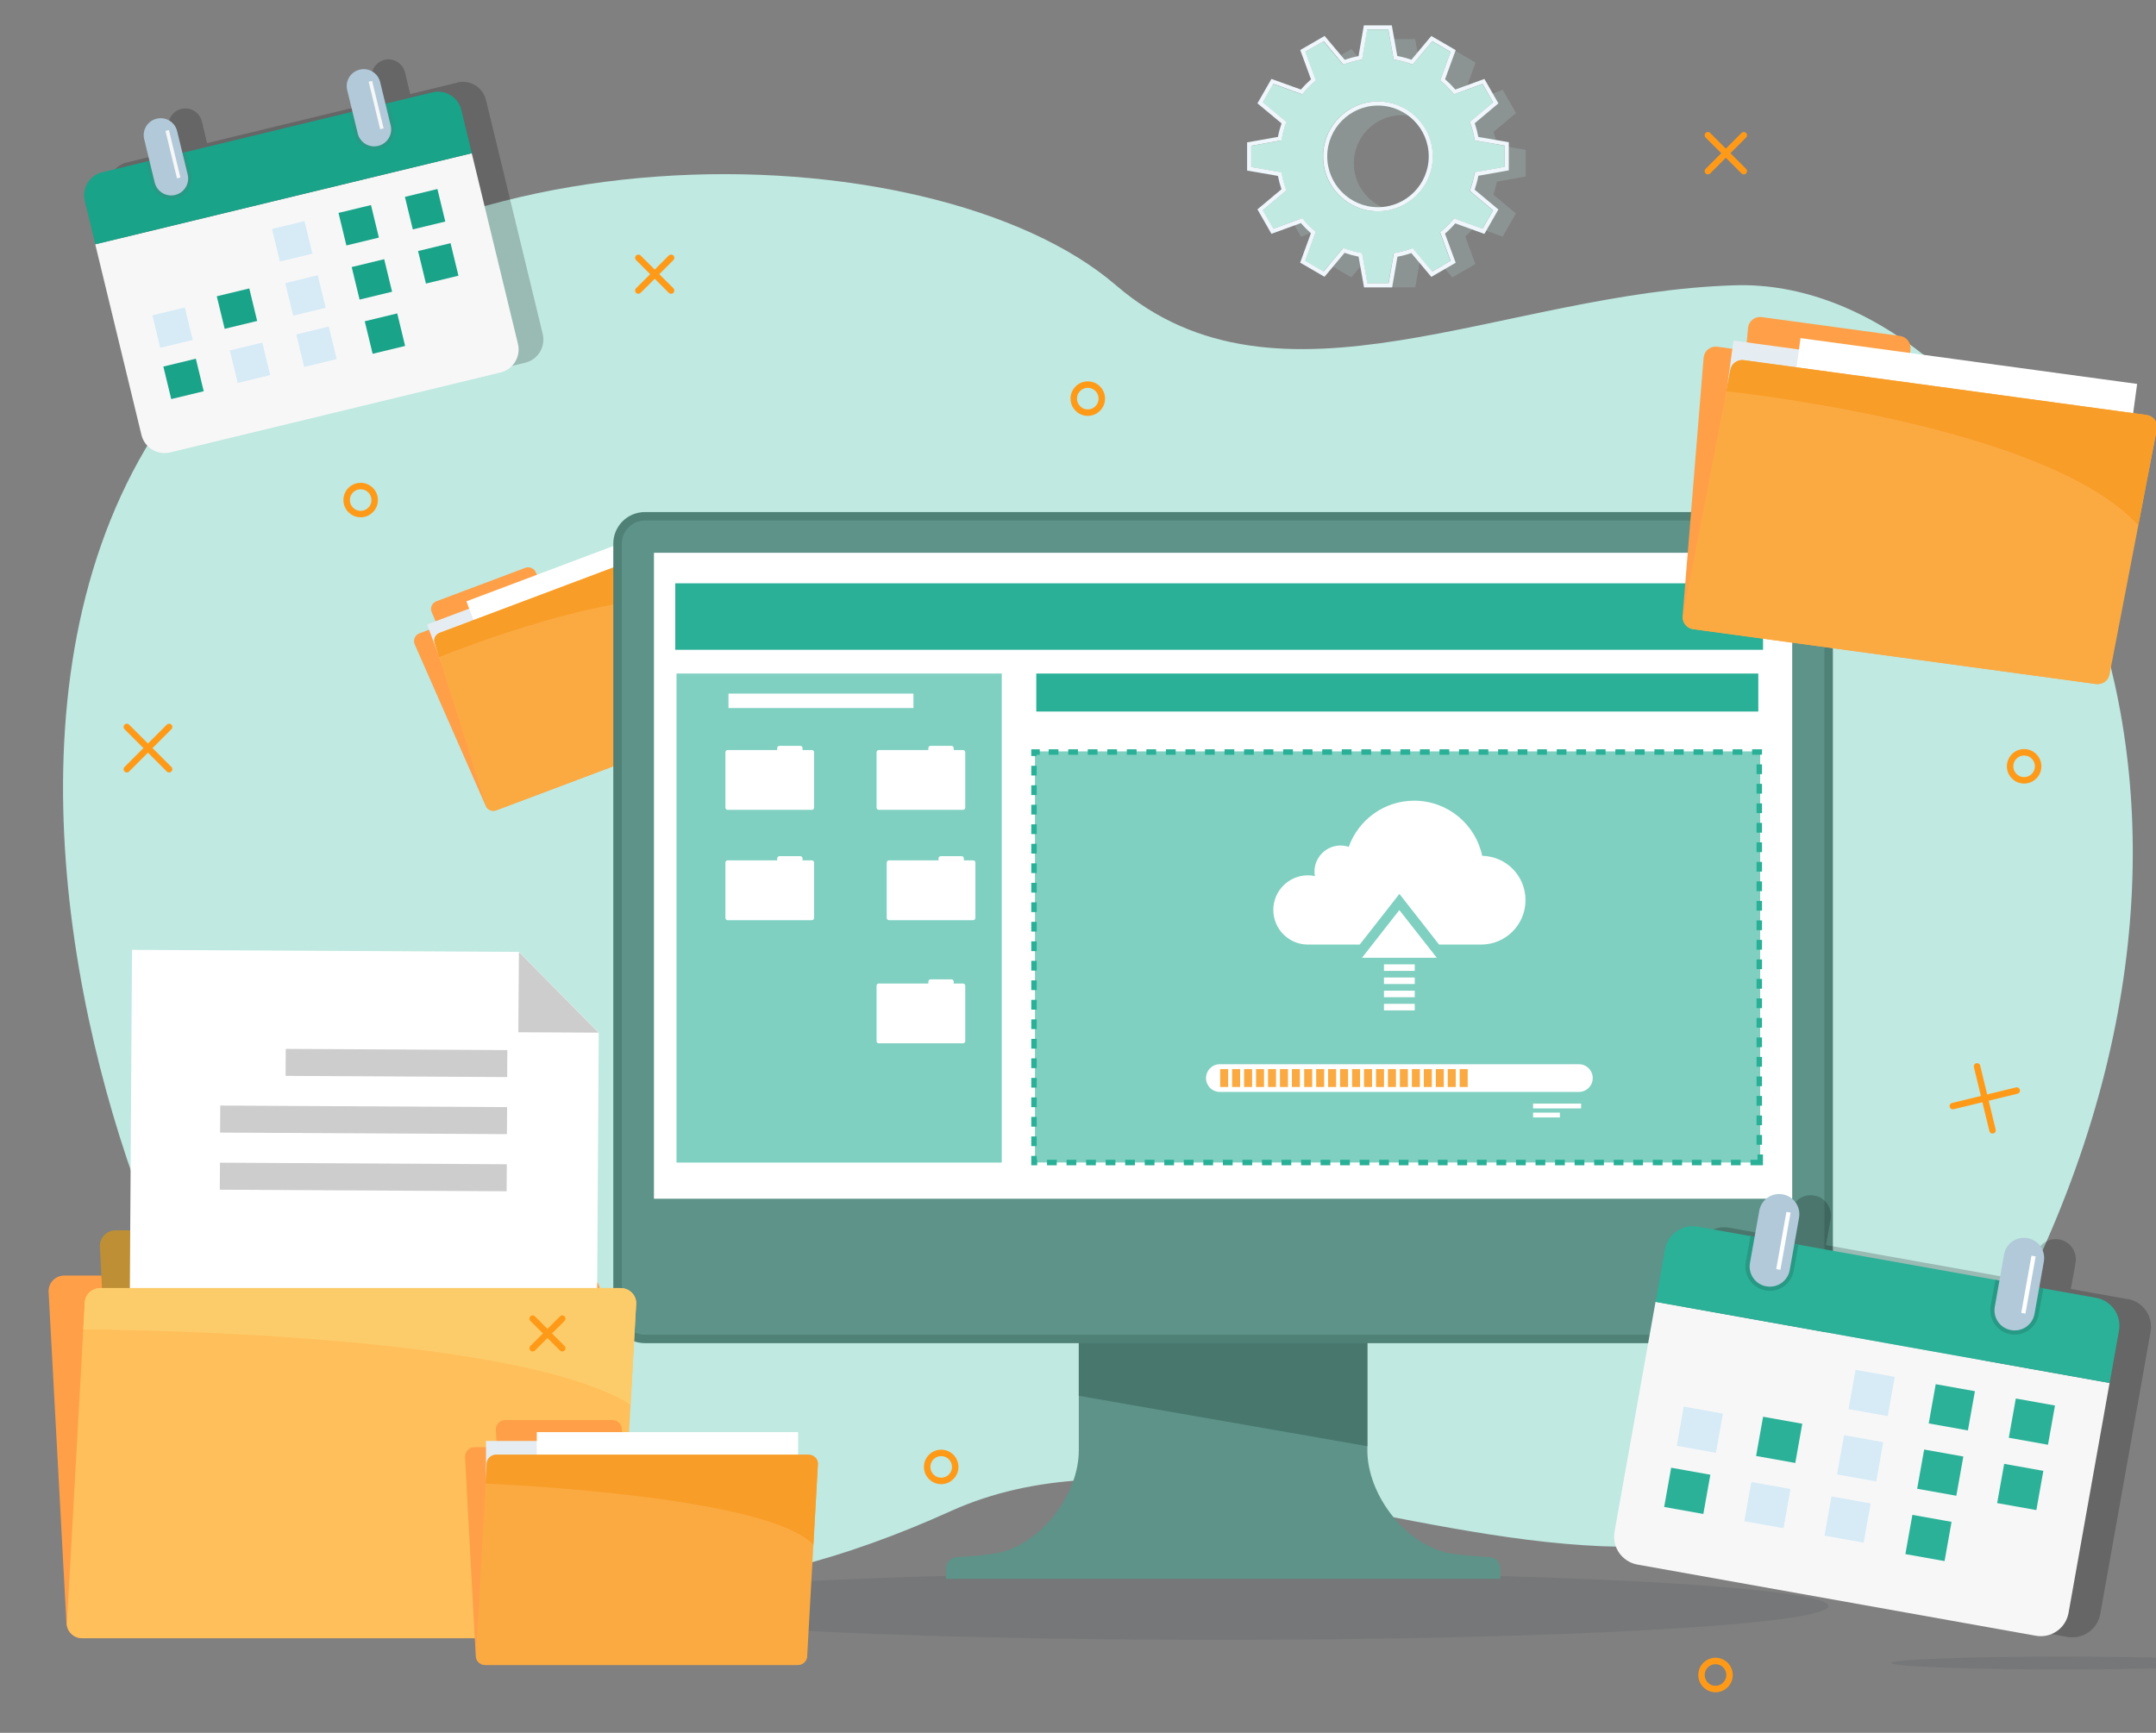 <svg width="510" height="410" viewBox="0 0 510 410" fill="none" xmlns="http://www.w3.org/2000/svg">
<rect x="0" y="0" width="510" height="410" fill="#808080" stroke="none"/>
<g clip-path="url(#clip0_392_5076)">
<path d="M483.992 294C539.286 168.285 471.926 65.721 410.492 67.5C355.438 69.094 302.494 100.672 263.992 67.5C220.414 29.966 92.393 27.093 41.492 95.5C0.576 150.494 14.307 232.957 33.571 284.221C60.594 356.136 123.041 403.681 224.874 357.551C304.217 321.623 422.978 432.707 483.992 294Z" fill="#C0E9E1"/>
<path opacity="0.1" d="M288.491 388C368.02 388 432.491 384.418 432.491 380C432.491 375.582 368.02 372 288.491 372C208.962 372 144.491 375.582 144.491 380C144.491 384.418 208.962 388 288.491 388Z" fill="#1E2838"/>
<path opacity="0.1" d="M487.908 395C510.287 395 528.429 394.32 528.429 393.48C528.429 392.641 510.287 391.96 487.908 391.96C465.528 391.96 447.386 392.641 447.386 393.48C447.386 394.32 465.528 395 487.908 395Z" fill="#1E2838"/>
<path d="M117.377 191.729L178.584 168.693C179.593 168.31 180.105 167.182 179.721 166.171L162.935 127.966C162.551 126.956 161.423 126.443 160.413 126.825L99.207 149.861C98.198 150.244 97.686 151.372 98.07 152.383L114.856 190.587C115.24 191.598 116.368 192.111 117.377 191.729Z" fill="#FF9F47"/>
<path d="M108.181 154.12L129.21 146.211C130.219 145.828 130.731 144.699 130.347 143.689L126.774 135.499C126.391 134.488 125.262 133.975 124.253 134.358L103.224 142.267C102.214 142.65 101.703 143.778 102.087 144.789L105.659 152.979C106.043 153.989 107.171 154.503 108.181 154.12Z" fill="#FF9F47"/>
<path d="M152.201 128.494L101.018 147.756L114.76 184.225L165.943 164.962L152.201 128.494Z" fill="#E5EDF2"/>
<path d="M161.509 123.013L110.327 142.276L124.069 178.745L175.251 159.482L161.509 123.013Z" fill="white"/>
<path d="M178.643 168.676L117.436 191.711C116.427 192.094 115.299 191.607 114.933 190.628L102.841 152.188C102.475 151.209 102.987 150.106 104.012 149.729L165.219 126.693C166.228 126.31 167.356 126.797 167.722 127.776L179.814 166.217C180.18 167.196 179.668 168.298 178.643 168.676Z" fill="#FBAA42"/>
<path d="M165.219 126.693L104.012 149.728C103.003 150.111 102.474 151.208 102.841 152.187L103.878 155.483C112.26 152.119 153.427 136.323 172.478 142.958L167.712 127.782C167.345 126.803 166.217 126.316 165.208 126.698L165.219 126.693Z" fill="#F89D28"/>
<path d="M352.366 368.437C349.317 368.254 344.306 367.887 341.925 367.297C332.02 364.833 323.45 353.42 323.45 343.199V283.627H255.19V343.199C255.19 353.42 246.62 364.833 236.715 367.297C234.334 367.887 229.323 368.254 226.274 368.437C224.861 368.516 223.762 369.682 223.762 371.097V373.574H354.878V371.097C354.878 369.682 353.779 368.516 352.366 368.437Z" fill="#5D9388"/>
<path d="M255.19 283.627V330.252L323.45 342.177V283.627H255.19Z" fill="#48776E"/>
<path d="M152.532 122.161H426.107C429.674 122.161 432.565 125.065 432.565 128.63V310.333C432.565 313.908 429.663 316.802 426.107 316.802H152.532C148.966 316.802 146.074 313.898 146.074 310.333V128.63C146.074 125.054 148.976 122.161 152.532 122.161Z" fill="#5D9388" stroke="#4F8177" stroke-width="2"/>
<path d="M423.948 130.793H154.691V283.627H423.948V130.793Z" fill="white"/>
<path d="M289.431 257.772L289.209 257.785V257.772H289.431Z" fill="#2A2A3B"/>
<path d="M415.924 168.354H245.13V159.365H415.924V168.354Z" fill="#2AB097"/>
<path d="M417.048 153.747H159.732V138.016H417.048V153.747Z" fill="#2AB097"/>
<path opacity="0.6" d="M416.366 177.784H244.82V275.059H416.366V177.784Z" fill="#2AB097"/>
<path d="M417.027 275.706H414.076V274.412H415.734V273.159H417.027V275.706ZM411.758 275.706H409.454V274.412H411.758V275.706ZM407.136 275.706H404.832V274.412H407.136V275.706ZM402.514 275.706H400.209V274.412H402.514V275.706ZM397.891 275.706H395.587V274.412H397.891V275.706ZM393.269 275.706H390.965V274.412H393.269V275.706ZM388.646 275.706H386.342V274.412H388.646V275.706ZM384.024 275.706H381.72V274.412H384.024V275.706ZM379.402 275.706H377.098V274.412H379.402V275.706ZM374.779 275.706H372.475V274.412H374.779V275.706ZM370.157 275.706H367.853V274.412H370.157V275.706ZM365.535 275.706H363.231V274.412H365.535V275.706ZM360.912 275.706H358.608V274.412H360.912V275.706ZM356.29 275.706H353.986V274.412H356.29V275.706ZM351.668 275.706H349.364V274.412H351.668V275.706ZM347.045 275.706H344.741V274.412H347.045V275.706ZM342.423 275.706H340.119V274.412H342.423V275.706ZM337.801 275.706H335.496V274.412H337.801V275.706ZM333.178 275.706H330.874V274.412H333.178V275.706ZM328.556 275.706H326.252V274.412H328.556V275.706ZM323.934 275.706H321.629V274.412H323.934V275.706ZM319.311 275.706H317.007V274.412H319.311V275.706ZM314.689 275.706H312.385V274.412H314.689V275.706ZM310.067 275.706H307.762V274.412H310.067V275.706ZM305.444 275.706H303.14V274.412H305.444V275.706ZM300.822 275.706H298.518V274.412H300.822V275.706ZM296.2 275.706H293.895V274.412H296.2V275.706ZM291.577 275.706H289.273V274.412H291.577V275.706ZM286.955 275.706H284.651V274.412H286.955V275.706ZM282.332 275.706H280.028V274.412H282.332V275.706ZM277.71 275.706H275.406V274.412H277.71V275.706ZM273.088 275.706H270.784V274.412H273.088V275.706ZM268.465 275.706H266.161V274.412H268.465V275.706ZM263.843 275.706H261.539V274.412H263.843V275.706ZM259.221 275.706H256.917V274.412H259.221V275.706ZM254.598 275.706H252.294V274.412H254.598V275.706ZM249.976 275.706H247.672V274.412H249.976V275.706ZM245.354 275.706H243.949V273.497H245.241V274.412H245.354V275.706ZM245.241 271.189H243.949V268.882H245.241V271.189ZM416.802 270.852H415.509V268.544H416.802V270.852ZM245.241 266.574H243.949V264.266H245.241V266.574ZM416.802 266.236H415.509V263.929H416.802V266.236ZM245.241 261.959H243.949V259.651H245.241V261.959ZM416.802 261.621H415.509V259.313H416.802V261.621ZM245.241 257.343H243.949V255.036H245.241V257.343ZM416.802 257.006H415.509V254.698H416.802V257.006ZM245.241 252.728H243.949V250.42H245.241V252.728ZM416.802 252.39H415.509V250.083H416.802V252.39ZM245.241 248.113H243.949V245.805H245.241V248.113ZM416.802 247.775H415.509V245.467H416.802V247.775ZM245.241 243.497H243.949V241.19H245.241V243.497ZM416.802 243.159H415.509V240.852H416.802V243.159ZM245.241 238.882H243.949V236.574H245.241V238.882ZM416.802 238.544H415.509V236.236H416.802V238.544ZM245.241 234.266H243.949V231.959H245.241V234.266ZM416.802 233.929H415.509V231.621H416.802V233.929ZM245.241 229.651H243.949V227.343H245.241V229.651ZM416.802 229.313H415.509V227.006H416.802V229.313ZM245.241 225.036H243.949V222.728H245.241V225.036ZM416.802 224.698H415.509V222.39H416.802V224.698ZM245.241 220.42H243.949V218.113H245.241V220.42ZM416.802 220.083H415.509V217.775H416.802V220.083ZM245.241 215.805H243.949V213.497H245.241V215.805ZM416.802 215.467H415.509V213.16H416.802V215.467ZM245.241 211.19H243.949V208.882H245.241V211.19ZM416.802 210.852H415.509V208.544H416.802V210.852ZM245.241 206.574H243.949V204.267H245.241V206.574ZM416.802 206.237H415.509V203.929H416.802V206.237ZM245.241 201.959H243.949V199.651H245.241V201.959ZM416.802 201.621H415.509V199.313H416.802V201.621ZM245.241 197.344H243.949V195.036H245.241V197.344ZM416.802 197.006H415.509V194.698H416.802V197.006ZM245.241 192.728H243.949V190.42H245.241V192.728ZM416.802 192.39H415.509V190.083H416.802V192.39ZM245.241 188.113H243.949V185.805H245.241V188.113ZM416.802 187.775H415.509V185.467H416.802V187.775ZM245.241 183.497H243.949V181.19H245.241V183.497ZM416.802 183.16H415.509V180.852H416.802V183.16ZM245.241 178.882H243.949V177.292H245.958V178.587H245.241V178.882ZM416.156 178.587H414.456V177.292H416.802V178.544L416.156 178.587ZM412.152 178.587H409.847V177.292H412.152V178.587ZM407.529 178.587H405.225V177.292H407.529V178.587ZM402.907 178.587H400.603V177.292H402.907V178.587ZM398.285 178.587H395.98V177.292H398.285V178.587ZM393.662 178.587H391.358V177.292H393.662V178.587ZM389.04 178.587H386.736V177.292H389.04V178.587ZM384.417 178.587H382.113V177.292H384.417V178.587ZM379.795 178.587H377.491V177.292H379.795V178.587ZM375.173 178.587H372.869V177.292H375.173V178.587ZM370.55 178.587H368.246V177.292H370.55V178.587ZM365.928 178.587H363.624V177.292H365.928V178.587ZM361.306 178.587H359.002V177.292H361.306V178.587ZM356.683 178.587H354.379V177.292H356.683V178.587ZM352.061 178.587H349.757V177.292H352.061V178.587ZM347.439 178.587H345.135V177.292H347.439V178.587ZM342.816 178.587H340.512V177.292H342.816V178.587ZM338.194 178.587H335.89V177.292H338.194V178.587ZM333.572 178.587H331.268V177.292H333.572V178.587ZM328.949 178.587H326.645V177.292H328.949V178.587ZM324.327 178.587H322.023V177.292H324.327V178.587ZM319.705 178.587H317.401V177.292H319.705V178.587ZM315.082 178.587H312.778V177.292H315.082V178.587ZM310.46 178.587H308.156V177.292H310.46V178.587ZM305.838 178.587H303.533V177.292H305.838V178.587ZM301.215 178.587H298.911V177.292H301.215V178.587ZM296.593 178.587H294.289V177.292H296.593V178.587ZM291.971 178.587H289.666V177.292H291.971V178.587ZM287.348 178.587H285.044V177.292H287.348V178.587ZM282.726 178.587H280.422V177.292H282.726V178.587ZM278.104 178.587H275.799V177.292H278.104V178.587ZM273.481 178.587H271.177V177.292H273.481V178.587ZM268.859 178.587H266.555V177.292H268.859V178.587ZM264.236 178.587H261.932V177.292H264.236V178.587ZM259.614 178.587H257.31V177.292H259.614V178.587ZM254.992 178.587H252.688V177.292H254.992V178.587ZM250.369 178.587H248.065V177.292H250.369V178.587Z" fill="#2AB097"/>
<path d="M334.654 237.517H327.376V239.065H334.654V237.517Z" fill="white"/>
<path d="M334.654 234.407H327.376V235.955H334.654V234.407Z" fill="white"/>
<path d="M334.654 231.283H327.376V232.831H334.654V231.283Z" fill="white"/>
<path d="M334.654 228.173H327.376V229.721H334.654V228.173Z" fill="white"/>
<path d="M331.015 215.327L322.178 226.612H339.866L331.015 215.327Z" fill="white"/>
<path d="M350.613 202.494C349.04 195.036 342.437 189.45 334.527 189.45C327.389 189.45 321.32 194.009 319.044 200.369C318.44 200.172 317.779 200.059 317.105 200.059C313.705 200.059 310.937 202.817 310.937 206.237C310.937 206.588 310.979 206.94 311.035 207.278C310.502 207.165 309.94 207.109 309.378 207.109C304.854 207.109 301.201 210.782 301.201 215.299C301.201 219.815 304.868 223.488 309.378 223.488C309.546 223.488 309.701 223.488 309.855 223.474C309.954 223.474 310.052 223.488 310.164 223.488H321.643L329.174 213.877L331.028 211.499L332.883 213.877L340.413 223.488H350.136C350.136 223.488 350.164 223.488 350.178 223.488C350.248 223.488 350.304 223.488 350.375 223.488C356.163 223.488 360.856 218.788 360.856 212.991C360.856 207.194 356.289 202.62 350.613 202.494Z" fill="white"/>
<path d="M373.486 258.357H288.556C286.743 258.357 285.282 256.893 285.282 255.078C285.282 253.263 286.743 251.8 288.556 251.8H373.486C375.299 251.8 376.76 253.263 376.76 255.078C376.76 256.893 375.299 258.357 373.486 258.357Z" fill="white"/>
<path d="M290.523 252.953H288.626V257.188H290.523V252.953Z" fill="#FBAA42"/>
<path d="M293.346 252.953H291.45V257.188H293.346V252.953Z" fill="#FBAA42"/>
<path d="M296.184 252.953H294.287V257.188H296.184V252.953Z" fill="#FBAA42"/>
<path d="M299.009 252.953H297.112V257.188H299.009V252.953Z" fill="#FBAA42"/>
<path d="M301.846 252.953H299.95V257.188H301.846V252.953Z" fill="#FBAA42"/>
<path d="M304.67 252.953H302.773V257.188H304.67V252.953Z" fill="#FBAA42"/>
<path d="M307.494 252.953H305.598V257.188H307.494V252.953Z" fill="#FBAA42"/>
<path d="M310.403 252.953H308.506V257.188H310.403V252.953Z" fill="#FBAA42"/>
<path d="M313.24 252.953H311.344V257.189H313.24V252.953Z" fill="#FBAA42"/>
<path d="M316.065 252.953H314.168V257.189H316.065V252.953Z" fill="#FBAA42"/>
<path d="M318.889 252.953H316.992V257.189H318.889V252.953Z" fill="#FBAA42"/>
<path d="M321.727 252.953H319.83V257.189H321.727V252.953Z" fill="#FBAA42"/>
<path d="M324.551 252.953H322.654V257.189H324.551V252.953Z" fill="#FBAA42"/>
<path d="M327.388 252.953H325.492V257.189H327.388V252.953Z" fill="#FBAA42"/>
<path d="M330.213 252.953H328.316V257.188H330.213V252.953Z" fill="#FBAA42"/>
<path d="M333.037 252.953H331.14V257.189H333.037V252.953Z" fill="#FBAA42"/>
<path d="M335.875 252.953H333.978V257.189H335.875V252.953Z" fill="#FBAA42"/>
<path d="M338.699 252.953H336.802V257.189H338.699V252.953Z" fill="#FBAA42"/>
<path d="M341.537 252.953H339.641V257.189H341.537V252.953Z" fill="#FBAA42"/>
<path d="M344.361 252.953H342.464V257.189H344.361V252.953Z" fill="#FBAA42"/>
<path d="M347.185 252.953H345.289V257.189H347.185V252.953Z" fill="#FBAA42"/>
<path d="M374.02 261.115H362.654V262.255H374.02V261.115Z" fill="white"/>
<path d="M368.99 263.254H362.654V264.394H368.99V263.254Z" fill="white"/>
<path d="M236.966 159.365H160.03V275.073H236.966V159.365Z" fill="#7FD0C1"/>
<path d="M216.074 164.107H172.323V167.526H216.074V164.107Z" fill="white"/>
<path d="M192.049 177.461H189.843V177.01C189.843 176.715 189.604 176.476 189.309 176.476H184.377C184.082 176.476 183.844 176.715 183.844 177.01V177.461H172.126C171.831 177.461 171.592 177.7 171.592 177.995V191.082C171.592 191.377 171.831 191.616 172.126 191.616H192.035C192.33 191.616 192.568 191.377 192.568 191.082V177.995C192.568 177.7 192.33 177.461 192.035 177.461H192.049Z" fill="white"/>
<path d="M227.806 177.461H225.6V177.01C225.6 176.715 225.361 176.476 225.066 176.476H220.135C219.84 176.476 219.601 176.715 219.601 177.01V177.461H207.884C207.588 177.461 207.35 177.7 207.35 177.995V191.082C207.35 191.377 207.588 191.616 207.884 191.616H227.792C228.087 191.616 228.326 191.377 228.326 191.082V177.995C228.326 177.7 228.087 177.461 227.792 177.461H227.806Z" fill="white"/>
<path d="M192.049 203.562H189.843V203.112C189.843 202.817 189.604 202.577 189.309 202.577H184.377C184.082 202.577 183.844 202.817 183.844 203.112V203.562H172.126C171.831 203.562 171.592 203.802 171.592 204.097V217.183C171.592 217.479 171.831 217.718 172.126 217.718H192.035C192.33 217.718 192.568 217.479 192.568 217.183V204.097C192.568 203.802 192.33 203.562 192.035 203.562H192.049Z" fill="white"/>
<path d="M230.208 203.562H228.003V203.112C228.003 202.817 227.764 202.577 227.469 202.577H222.537C222.242 202.577 222.003 202.817 222.003 203.112V203.562H210.286C209.991 203.562 209.752 203.802 209.752 204.097V217.183C209.752 217.479 209.991 217.718 210.286 217.718H230.194C230.489 217.718 230.728 217.479 230.728 217.183V204.097C230.728 203.802 230.489 203.562 230.194 203.562H230.208Z" fill="white"/>
<path d="M227.806 232.704H225.6V232.253C225.6 231.958 225.361 231.719 225.066 231.719H220.135C219.84 231.719 219.601 231.958 219.601 232.253V232.704H207.884C207.588 232.704 207.35 232.943 207.35 233.238V246.325C207.35 246.62 207.588 246.859 207.884 246.859H227.792C228.087 246.859 228.326 246.62 228.326 246.325V233.238C228.326 232.943 228.087 232.704 227.792 232.704H227.806Z" fill="white"/>
<path d="M400.488 148.86L495.711 161.822C497.283 162.032 498.733 160.93 498.943 159.356L503.92 98.237C504.13 96.663 503.03 95.211 501.458 95.001L406.235 82.039C404.663 81.829 403.213 82.931 403.003 84.505L398.026 145.624C397.816 147.198 398.916 148.65 400.488 148.86Z" fill="#FF9F47"/>
<path d="M414.862 93.812L447.576 98.273C449.148 98.483 450.597 97.381 450.807 95.806L451.907 82.722C452.117 81.148 451.016 79.696 449.444 79.486L416.731 75.025C415.159 74.816 413.71 75.918 413.5 77.492L412.4 90.576C412.19 92.15 413.29 93.602 414.862 93.812Z" fill="#FF9F47"/>
<path d="M489.674 91.421L410.046 80.582L402.345 137.331L481.973 148.17L489.674 91.421Z" fill="#E5EDF2"/>
<path d="M505.536 90.837L425.909 79.998L418.207 136.747L497.835 147.586L505.536 90.837Z" fill="white"/>
<path d="M495.799 161.84L400.576 148.878C399.004 148.669 397.886 147.252 398.096 145.73L409.309 87.585C409.518 86.063 410.95 84.996 412.54 85.223L507.763 98.185C509.335 98.395 510.453 99.812 510.243 101.334L499.03 159.479C498.82 161.001 497.388 162.068 495.799 161.84Z" fill="#FBAA42"/>
<path d="M507.763 98.185L412.54 85.223C410.968 85.013 409.518 86.063 409.309 87.585L408.348 92.57C421.535 94.075 485.791 102.401 505.789 124.284L510.226 101.334C510.435 99.812 509.317 98.395 507.746 98.185H507.763Z" fill="#F89D28"/>
<path d="M19.392 387.619H142.473C144.51 387.619 146.157 385.969 146.157 383.929L141.937 305.501C141.937 303.461 140.29 301.811 138.253 301.811H15.172C13.135 301.811 11.488 303.461 11.488 305.501L15.708 383.929C15.708 385.969 17.355 387.619 19.392 387.619Z" fill="#FF9F47"/>
<path d="M28.153 315.281H70.431C72.468 315.281 74.115 313.632 74.115 311.592L73.267 294.803C73.267 292.763 71.62 291.114 69.583 291.114H27.305C25.269 291.114 23.622 292.763 23.622 294.803L24.47 311.592C24.47 313.632 26.116 315.281 28.153 315.281Z" fill="#BE8F34"/>
<path d="M31.228 224.74L30.397 355.14L140.938 355.725L141.635 244.326L122.79 225.227L31.228 224.74Z" fill="white"/>
<path d="M141.593 244.334L122.748 225.235L122.614 244.237L141.593 244.334Z" fill="#CDCDCD"/>
<path d="M67.594 248.174L67.554 254.562L119.969 254.845L120.009 248.458L67.594 248.174Z" fill="#CDCDCD"/>
<path d="M52.102 261.584L52.062 267.978L119.912 268.346L119.953 261.952L52.102 261.584Z" fill="#CDCDCD"/>
<path d="M52.033 275.101L51.993 281.495L119.844 281.863L119.884 275.469L52.033 275.101Z" fill="#CDCDCD"/>
<path d="M142.59 387.619H19.509C17.472 387.619 15.825 386.018 15.825 384.056L20.045 308.332C20.045 306.36 21.692 304.769 23.729 304.769H146.81C148.847 304.769 150.494 306.36 150.494 308.332L146.274 384.056C146.274 386.028 144.627 387.619 142.59 387.619Z" fill="#FFBF5B"/>
<path d="M146.81 304.769H23.729C21.692 304.769 20.045 306.36 20.045 308.332L19.694 314.549C34.157 314.657 123.312 315.955 149.149 332.373L150.494 308.332C150.494 306.36 148.847 304.769 146.81 304.769Z" fill="#FDCC6A"/>
<path d="M114.746 393.95H188.659C189.878 393.95 190.872 392.954 190.872 391.734L188.338 344.638C188.338 343.418 187.344 342.422 186.125 342.422H112.212C110.994 342.422 110 343.418 110 344.638L112.534 391.734C112.534 392.954 113.528 393.95 114.746 393.95Z" fill="#FF9F47"/>
<path d="M120.009 350.514H145.397C146.615 350.514 147.609 349.518 147.609 348.298L147.102 338.215C147.102 336.995 146.108 336 144.89 336H119.502C118.284 336 117.29 336.995 117.29 338.215L117.796 348.298C117.796 349.518 118.79 350.514 120.009 350.514Z" fill="#FF9F47"/>
<path d="M176.778 340.939H114.96V384.99H176.778V340.939Z" fill="#E5EDF2"/>
<path d="M188.795 338.849H126.977V382.9H188.795V338.849Z" fill="white"/>
<path d="M188.727 393.949H114.814C113.596 393.949 112.602 392.993 112.602 391.812L115.136 346.336C115.136 345.155 116.13 344.198 117.348 344.198H191.261C192.48 344.198 193.474 345.155 193.474 346.336L190.94 391.812C190.94 392.993 189.946 393.949 188.727 393.949Z" fill="#FBAA42"/>
<path d="M191.261 344.198H117.348C116.13 344.198 115.136 345.155 115.136 346.336L114.873 351.021C126.753 351.577 182.188 354.75 192.411 365.496L193.483 346.336C193.483 345.155 192.489 344.198 191.271 344.198H191.261Z" fill="#F89D28"/>
<path opacity="0.2" d="M108.181 19.556L97.034 22.251L95.8 17.133C95.269 14.972 93.108 13.652 90.958 14.163C88.8 14.693 87.484 16.855 87.997 19.008L89.23 24.126L88.427 24.314L48.988 33.851L47.755 28.733C47.223 26.572 45.062 25.252 42.899 25.769C40.741 26.299 39.425 28.46 39.938 30.613L41.185 35.726L40.495 35.885L30.024 38.426C27.003 39.153 25.154 42.197 25.883 45.222L28.374 55.48L39.301 100.575C40.03 103.6 43.073 105.454 46.094 104.727L124.235 85.816C127.256 85.09 129.104 82.045 128.376 79.02L117.449 33.925L114.958 23.667C114.229 20.642 111.186 18.789 108.165 19.515L108.181 19.556Z" fill="black"/>
<path d="M33.457 102.893C34.185 105.918 37.228 107.772 40.249 107.046L118.391 88.134C121.412 87.408 123.26 84.364 122.518 81.344L111.591 36.249L22.53 57.799L33.457 102.893Z" fill="#F7F7F7"/>
<path d="M102.325 21.846L24.184 40.758C21.163 41.484 19.314 44.528 20.057 47.548L22.548 57.806L111.609 36.256L109.118 25.998C108.389 22.973 105.346 21.12 102.325 21.846Z" fill="#19A389"/>
<path d="M72.032 52.32L64.347 54.179L66.212 61.875L73.897 60.015L72.032 52.32Z" fill="#D6EBF6"/>
<path d="M87.758 48.519L80.073 50.378L81.938 58.074L89.623 56.214L87.758 48.519Z" fill="#19A389"/>
<path d="M103.468 44.722L95.783 46.581L97.649 54.277L105.334 52.417L103.468 44.722Z" fill="#19A389"/>
<path d="M43.723 72.743L36.038 74.603L37.904 82.298L45.589 80.439L43.723 72.743Z" fill="#D6EBF6"/>
<path d="M58.967 68.244L51.282 70.103L53.147 77.799L60.832 75.939L58.967 68.244Z" fill="#19A389"/>
<path d="M75.17 65.126L67.485 66.986L69.35 74.681L77.035 72.822L75.17 65.126Z" fill="#D6EBF6"/>
<path d="M90.88 61.328L83.195 63.187L85.061 70.883L92.746 69.023L90.88 61.328Z" fill="#19A389"/>
<path d="M106.579 57.537L98.894 59.396L100.759 67.092L108.444 65.232L106.579 57.537Z" fill="#19A389"/>
<path d="M46.326 84.871L38.641 86.73L40.506 94.426L48.191 92.566L46.326 84.871Z" fill="#19A389"/>
<path d="M62.047 81.056L54.362 82.916L56.228 90.611L63.913 88.752L62.047 81.056Z" fill="#D6EBF6"/>
<path d="M77.777 77.268L70.092 79.128L71.957 86.823L79.642 84.964L77.777 77.268Z" fill="#D6EBF6"/>
<path d="M93.965 74.155L86.28 76.014L88.146 83.71L95.831 81.85L93.965 74.155Z" fill="#19A389"/>
<path d="M43.573 41.476C43.989 43.18 42.928 44.912 41.226 45.327C39.511 45.746 37.779 44.682 37.377 42.973L36.143 37.855L34.542 38.246L35.775 43.364C36.398 45.959 39.026 47.552 41.618 46.931C44.21 46.309 45.798 43.68 45.175 41.085L43.941 35.967L42.34 36.358L43.573 41.476Z" fill="#279984"/>
<path d="M41.428 46.126C39.271 46.656 37.105 45.322 36.587 43.156L34.106 32.925C33.574 30.764 34.904 28.597 37.067 28.081C39.225 27.551 41.391 28.885 41.909 31.051L44.39 41.282C44.922 43.442 43.592 45.609 41.428 46.126Z" fill="#B1C9D9"/>
<path d="M39.961 30.769L39.138 30.968L41.861 42.199L42.683 42L39.961 30.769Z" fill="#F7F7F7"/>
<path d="M91.613 29.862C92.028 31.567 90.967 33.299 89.266 33.714C87.55 34.133 85.818 33.069 85.416 31.36L84.183 26.241L82.581 26.632L83.815 31.75C84.438 34.346 87.065 35.938 89.657 35.317C92.25 34.696 93.838 32.067 93.214 29.471L91.981 24.353L90.379 24.744L91.613 29.862Z" fill="#279984"/>
<path d="M89.454 34.518C87.296 35.048 85.13 33.714 84.612 31.548L82.131 21.317C81.6 19.156 82.93 16.989 85.093 16.473C87.237 15.948 89.417 17.276 89.935 19.443L92.415 29.673C92.942 31.821 91.617 34.001 89.454 34.518Z" fill="#B1C9D9"/>
<path d="M88.027 19.14L87.205 19.339L89.925 30.571L90.748 30.372L88.027 19.14Z" fill="#F7F7F7"/>
<path opacity="0.2" d="M503.303 307.385L489.861 304.981L490.969 298.811C491.425 296.201 489.703 293.727 487.115 293.254C484.509 292.797 482.038 294.522 481.565 297.114L480.457 303.284L479.491 303.105L431.934 294.598L433.042 288.428C433.498 285.818 431.776 283.344 429.17 282.87C426.564 282.413 424.094 284.139 423.621 286.731L422.53 292.901L421.702 292.745L409.07 290.496C405.429 289.839 401.955 292.272 401.3 295.918L399.099 308.293L389.397 362.682C388.741 366.328 391.169 369.807 394.81 370.463L489.045 387.301C492.686 387.957 496.16 385.525 496.815 381.878L506.518 327.49L508.719 315.115C509.374 311.468 506.946 307.99 503.305 307.333L503.303 307.385Z" fill="black"/>
<path d="M381.916 362.407C381.26 366.054 383.688 369.532 387.329 370.189L481.564 387.026C485.205 387.683 488.679 385.25 489.317 381.603L499.02 327.214L391.618 308.018L381.916 362.407Z" fill="#F7F7F7"/>
<path d="M495.824 307.075L401.588 290.237C397.947 289.581 394.474 292.013 393.835 295.66L391.634 308.035L499.036 327.231L501.237 314.856C501.893 311.21 499.464 307.731 495.824 307.075Z" fill="#2BB198"/>
<path d="M448.199 325.772L438.932 324.115L437.277 333.397L446.544 335.054L448.199 325.772Z" fill="#D6EBF6"/>
<path d="M467.162 329.165L457.895 327.509L456.24 336.791L465.507 338.447L467.162 329.165Z" fill="#2BB198"/>
<path d="M486.105 332.556L476.838 330.9L475.183 340.182L484.45 341.838L486.105 332.556Z" fill="#2BB198"/>
<path d="M407.555 334.464L398.288 332.808L396.633 342.09L405.9 343.746L407.555 334.464Z" fill="#D6EBF6"/>
<path d="M426.327 336.866L417.059 335.21L415.404 344.492L424.672 346.148L426.327 336.866Z" fill="#2BB198"/>
<path d="M445.481 341.234L436.214 339.577L434.559 348.859L443.826 350.516L445.481 341.234Z" fill="#D6EBF6"/>
<path d="M464.426 344.623L455.158 342.967L453.503 352.249L462.771 353.905L464.426 344.623Z" fill="#2BB198"/>
<path d="M483.353 348.014L474.085 346.358L472.43 355.64L481.698 357.296L483.353 348.014Z" fill="#2BB198"/>
<path d="M404.58 348.931L395.312 347.275L393.657 356.557L402.925 358.213L404.58 348.931Z" fill="#2BB198"/>
<path d="M423.543 352.308L414.276 350.652L412.621 359.934L421.888 361.59L423.543 352.308Z" fill="#D6EBF6"/>
<path d="M442.503 355.718L433.236 354.062L431.581 363.344L440.848 365L442.503 355.718Z" fill="#D6EBF6"/>
<path d="M461.641 360.083L452.373 358.427L450.718 367.709L459.986 369.365L461.641 360.083Z" fill="#2BB198"/>
<path d="M422.376 300.313C422.013 302.369 420.026 303.749 417.972 303.385C415.901 303.021 414.524 301.031 414.905 298.975L416.013 292.805L414.08 292.463L412.972 298.633C412.407 301.761 414.508 304.756 417.631 305.321C420.754 305.886 423.745 303.782 424.309 300.654L425.418 294.484L423.485 294.143L422.376 300.313Z" fill="#279984"/>
<path d="M417.81 304.353C415.204 303.897 413.483 301.405 413.956 298.796L416.156 286.456C416.612 283.846 419.1 282.121 421.705 282.595C424.311 283.051 426.033 285.543 425.559 288.152L423.36 300.492C422.904 303.103 420.416 304.827 417.81 304.353Z" fill="#B1C9D9"/>
<path d="M423.57 286.911L422.579 286.733L420.163 300.28L421.155 300.457L423.57 286.911Z" fill="white"/>
<path d="M480.304 310.678C479.94 312.735 477.953 314.115 475.899 313.751C473.828 313.386 472.451 311.396 472.832 309.34L473.94 303.17L472.008 302.829L470.899 308.999C470.334 312.126 472.435 315.121 475.558 315.687C478.681 316.252 481.672 314.147 482.237 311.02L483.345 304.85L481.412 304.508L480.304 310.678Z" fill="#279984"/>
<path d="M475.721 314.718C473.114 314.262 471.393 311.77 471.866 309.161L474.066 296.821C474.522 294.211 477.01 292.486 479.615 292.96C482.204 293.416 483.943 295.908 483.47 298.517L481.27 310.857C480.815 313.45 478.326 315.192 475.721 314.718Z" fill="#B1C9D9"/>
<path d="M481.534 297.273L480.542 297.095L478.125 310.641L479.117 310.819L481.534 297.273Z" fill="white"/>
<path opacity="0.2" d="M360.167 35.324L354.116 34.271C353.912 33.229 353.644 32.197 353.301 31.198L358.021 27.244L358.612 26.749L358.225 26.083L355.865 21.946L355.479 21.269L354.749 21.538L348.966 23.644C348.258 22.817 347.486 22.043 346.67 21.334L348.784 15.531L349.052 14.811L348.387 14.425L344.267 12.028L343.602 11.642L343.108 12.232L339.15 16.971C338.12 16.617 337.057 16.326 335.974 16.122L334.89 10.019L334.751 9.256H328.453L328.324 10.019L327.262 16.133C326.211 16.337 325.17 16.617 324.162 16.971L320.16 12.211L319.666 11.62L319.001 12.007L314.881 14.392L314.216 14.779L314.484 15.51L316.63 21.366C315.825 22.075 315.064 22.838 314.366 23.644L308.498 21.527L307.779 21.269L307.393 21.935L305.021 26.062L304.635 26.738L305.225 27.233L310.021 31.23C309.688 32.219 309.42 33.239 309.216 34.26L303.058 35.356L302.296 35.496V41.803L303.058 41.932L309.206 42.996C309.399 44.006 309.667 45.016 310 45.994L305.204 50.013L304.614 50.507L305 51.173L307.371 55.31L307.757 55.987L308.487 55.718L314.355 53.58C315.053 54.386 315.804 55.149 316.609 55.847L314.463 61.725L314.195 62.445L314.86 62.832L318.98 65.228L319.645 65.615L320.138 65.024L324.129 60.253C325.149 60.607 326.2 60.898 327.273 61.102L328.356 67.226L328.485 67.989H334.783L334.912 67.226L335.963 61.123C337.015 60.919 338.066 60.64 339.074 60.296L343.055 65.034L343.548 65.625L344.214 65.239L348.333 62.853L348.999 62.466L348.73 61.736L346.595 55.933C347.421 55.224 348.194 54.45 348.902 53.623L354.706 55.718L355.436 55.976L355.822 55.31L358.193 51.184L358.579 50.507L357.989 50.013L353.258 46.08C353.601 45.07 353.88 44.028 354.084 42.974L360.146 41.9L360.907 41.76V35.453L360.146 35.324H360.167ZM338.484 48.841C336.521 50.174 334.161 50.947 331.618 50.947C334.161 50.947 336.532 50.174 338.484 48.841C339.793 47.96 340.92 46.821 341.8 45.521C340.92 46.832 339.783 47.96 338.484 48.841ZM341.8 31.756C340.92 30.446 339.783 29.317 338.484 28.436C336.521 27.104 334.161 26.33 331.618 26.33C334.161 26.33 336.532 27.104 338.484 28.436C339.139 28.877 339.75 29.382 340.308 29.941C340.866 30.499 341.37 31.112 341.81 31.756H341.8ZM320.246 38.633C320.246 32.358 325.342 27.244 331.618 27.244C337.894 27.244 342.99 32.347 342.99 38.633C342.99 44.919 337.894 50.023 331.618 50.023C325.342 50.023 320.246 44.919 320.246 38.633ZM335.169 16.928L334.289 11.964L333.978 10.202L335.18 16.939L335.169 16.928ZM325.513 17.541C325.299 17.605 325.095 17.68 324.891 17.745C325.234 17.637 325.567 17.508 325.921 17.412C325.782 17.444 325.653 17.498 325.513 17.541ZM317.703 21.667L316.523 18.443L317.714 21.667C316.598 22.591 315.579 23.622 314.656 24.74C315.568 23.612 316.598 22.591 317.714 21.667H317.703ZM310 42.222C310.118 42.931 310.268 43.619 310.439 44.307C310.257 43.63 310.107 42.931 309.989 42.222H310ZM314.634 52.516C315.085 53.075 315.568 53.612 316.083 54.128C315.579 53.612 315.096 53.075 314.634 52.516Z" fill="#C0E9E1"/>
<path d="M355.906 39.493V34.464L348.847 33.239C348.6 31.724 348.203 30.252 347.677 28.845L353.181 24.235L350.681 19.872L343.933 22.333C342.957 21.129 341.862 20.033 340.661 19.056L343.128 12.297L338.783 9.772L334.159 15.295C332.721 14.747 331.219 14.349 329.664 14.102L328.398 6.989H323.377L322.143 14.113C320.619 14.371 319.139 14.768 317.723 15.306L313.066 9.761L308.721 12.275L311.221 19.088C310.041 20.066 308.957 21.151 307.992 22.333L301.157 19.861L298.658 24.224L304.247 28.877C303.732 30.274 303.335 31.724 303.089 33.228L295.922 34.507V39.536L303.089 40.782C303.335 42.276 303.722 43.716 304.237 45.091L298.658 49.765L301.157 54.128L307.992 51.646C308.957 52.828 310.03 53.913 311.2 54.891L308.711 61.725L313.056 64.25L317.701 58.695C319.128 59.243 320.619 59.651 322.154 59.898L323.42 67.033H328.441L329.674 59.909C331.209 59.662 332.689 59.264 334.105 58.727L338.751 64.25L343.096 61.736L340.618 54.977C341.819 53.999 342.914 52.903 343.89 51.7L350.649 54.139L353.149 49.776L347.634 45.188C348.171 43.77 348.568 42.287 348.815 40.75L355.874 39.493H355.906ZM325.919 49.991C318.753 49.991 312.948 44.178 312.948 37C312.948 29.822 318.753 24.009 325.919 24.009C333.086 24.009 338.89 29.822 338.89 37C338.89 44.178 333.086 49.991 325.919 49.991Z" fill="#C0E9E1"/>
<path d="M328.409 6.967L329.675 14.081C331.231 14.328 332.733 14.736 334.171 15.273L338.795 9.75L343.14 12.275L340.672 19.034C341.863 20.012 342.957 21.119 343.944 22.311L350.693 19.851L353.193 24.213L347.689 28.823C348.215 30.231 348.611 31.703 348.858 33.218L355.918 34.443V39.471L348.858 40.729C348.611 42.265 348.215 43.748 347.678 45.166L353.193 49.755L350.693 54.117L343.934 51.678C342.957 52.882 341.852 53.977 340.661 54.955L343.14 61.714L338.795 64.228L334.149 58.705C332.733 59.243 331.252 59.64 329.718 59.887L328.484 67.011H323.463L322.197 59.877C320.652 59.619 319.161 59.21 317.745 58.673L313.099 64.228L308.754 61.703L311.243 54.869C310.074 53.902 308.99 52.806 308.035 51.624L301.212 54.106L298.712 49.744L304.291 45.07C303.776 43.694 303.39 42.244 303.143 40.761L295.976 39.514V34.486L303.143 33.207C303.39 31.703 303.776 30.241 304.302 28.855L298.712 24.203L301.212 19.84L308.046 22.311C309.012 21.13 310.095 20.034 311.275 19.066L308.776 12.254L313.121 9.74L317.777 15.284C319.193 14.747 320.663 14.338 322.197 14.091L323.431 6.967H328.452M325.963 49.991C333.13 49.991 338.934 44.178 338.934 37C338.934 29.822 333.13 24.009 325.963 24.009C318.796 24.009 312.992 29.822 312.992 37C312.992 44.178 318.796 49.991 325.963 49.991ZM329.268 6H322.616L322.476 6.806L321.361 13.264C320.255 13.479 319.15 13.78 318.088 14.145L313.861 9.127L313.335 8.504L312.627 8.912L308.282 11.427L307.574 11.835L307.853 12.598L310.117 18.776C309.269 19.518 308.465 20.324 307.724 21.183L301.523 18.948L300.761 18.669L300.354 19.378L297.854 23.741L297.446 24.45L298.079 24.976L303.143 29.188C302.789 30.231 302.499 31.305 302.296 32.39L295.805 33.551L295 33.691V40.353L295.805 40.492L302.296 41.621C302.499 42.695 302.778 43.748 303.132 44.78L298.068 49.013L297.446 49.54L297.854 50.249L300.354 54.611L300.761 55.321L301.534 55.041L307.724 52.785C308.454 53.634 309.258 54.44 310.095 55.181L307.832 61.381L307.553 62.144L308.261 62.552L312.606 65.077L313.314 65.486L313.84 64.862L318.056 59.823C319.14 60.199 320.245 60.5 321.371 60.725L322.519 67.194L322.659 68H329.31L329.45 67.194L330.566 60.747C331.682 60.532 332.787 60.242 333.849 59.877L338.054 64.884L338.58 65.507L339.288 65.099L343.633 62.584L344.341 62.176L344.063 61.413L341.809 55.288C342.679 54.536 343.494 53.72 344.245 52.849L350.371 55.063L351.133 55.342L351.54 54.633L354.04 50.27L354.448 49.561L353.815 49.035L348.826 44.876C349.191 43.802 349.491 42.706 349.706 41.588L356.1 40.449L356.905 40.31V33.648L356.1 33.508L349.706 32.401C349.491 31.305 349.202 30.22 348.848 29.156L353.826 24.987L354.448 24.46L354.04 23.751L351.54 19.389L351.133 18.68L350.36 18.959L344.256 21.183C343.505 20.313 342.689 19.496 341.831 18.744L344.063 12.619L344.341 11.856L343.633 11.448L339.288 8.923L338.58 8.515L338.054 9.138L333.87 14.134C332.776 13.758 331.66 13.457 330.523 13.242L329.375 6.806L329.235 6H329.268ZM325.963 49.024C319.344 49.024 313.958 43.63 313.958 37C313.958 30.37 319.344 24.976 325.963 24.976C332.583 24.976 337.969 30.37 337.969 37C337.969 43.63 332.583 49.024 325.963 49.024Z" fill="#EFF7FC"/>
<path d="M151 61L158.743 68.744" stroke="#FF9A18" stroke-width="1.53" stroke-linecap="round" stroke-linejoin="round"/>
<path d="M158.743 61L151 68.744" stroke="#FF9A18" stroke-width="1.53" stroke-linecap="round" stroke-linejoin="round"/>
<path d="M467.67 252.31L471.33 267.438" stroke="#FF9A18" stroke-width="1.53" stroke-linecap="round" stroke-linejoin="round"/>
<path d="M477.062 258.036L461.938 261.711" stroke="#FF9A18" stroke-width="1.53" stroke-linecap="round" stroke-linejoin="round"/>
<path d="M126 312L133 319.004" stroke="#FF9A18" stroke-width="1.53" stroke-linecap="round" stroke-linejoin="round"/>
<path d="M133 312L126 319.004" stroke="#FF9A18" stroke-width="1.53" stroke-linecap="round" stroke-linejoin="round"/>
<path d="M30 172L40 182.006" stroke="#FF9A18" stroke-width="1.53" stroke-linecap="round" stroke-linejoin="round"/>
<path d="M40 172L30 182.006" stroke="#FF9A18" stroke-width="1.53" stroke-linecap="round" stroke-linejoin="round"/>
<path d="M404 32L412.491 40.496" stroke="#FF9A18" stroke-width="1.53" stroke-linecap="round" stroke-linejoin="round"/>
<path d="M412.491 32L404 40.496" stroke="#FF9A18" stroke-width="1.53" stroke-linecap="round" stroke-linejoin="round"/>
<path d="M88.629 118.316C88.629 116.486 87.144 115 85.314 115C83.485 115 82 116.486 82 118.316C82 120.147 83.485 121.633 85.314 121.633C87.144 121.633 88.629 120.147 88.629 118.316Z" stroke="#FF9A18" stroke-width="1.53" stroke-linecap="round" stroke-linejoin="round"/>
<path d="M260.629 94.316C260.629 92.486 259.144 91 257.314 91C255.485 91 254 92.486 254 94.316C254 96.147 255.485 97.633 257.314 97.633C259.144 97.633 260.629 96.147 260.629 94.316Z" stroke="#FF9A18" stroke-width="1.53" stroke-linecap="round" stroke-linejoin="round"/>
<path d="M225.952 347.084C225.952 345.254 224.467 343.768 222.637 343.768C220.808 343.768 219.323 345.254 219.323 347.084C219.323 348.915 220.808 350.401 222.637 350.401C224.467 350.401 225.952 348.915 225.952 347.084Z" stroke="#FF9A18" stroke-width="1.53" stroke-linecap="round" stroke-linejoin="round"/>
<path d="M482.12 181.316C482.12 179.486 480.635 178 478.806 178C476.976 178 475.491 179.486 475.491 181.316C475.491 183.147 476.976 184.633 478.806 184.633C480.635 184.633 482.12 183.147 482.12 181.316Z" stroke="#FF9A18" stroke-width="1.53" stroke-linecap="round" stroke-linejoin="round"/>
<path d="M409.12 396.316C409.12 394.486 407.635 393 405.806 393C403.976 393 402.491 394.486 402.491 396.316C402.491 398.147 403.976 399.633 405.806 399.633C407.635 399.633 409.12 398.147 409.12 396.316Z" stroke="#FF9A18" stroke-width="1.53" stroke-linecap="round" stroke-linejoin="round"/>
</g>
<defs>
<clipPath id="clip0_392_5076">
<rect width="510" height="410" fill="white"/>
</clipPath>
</defs>
</svg>
